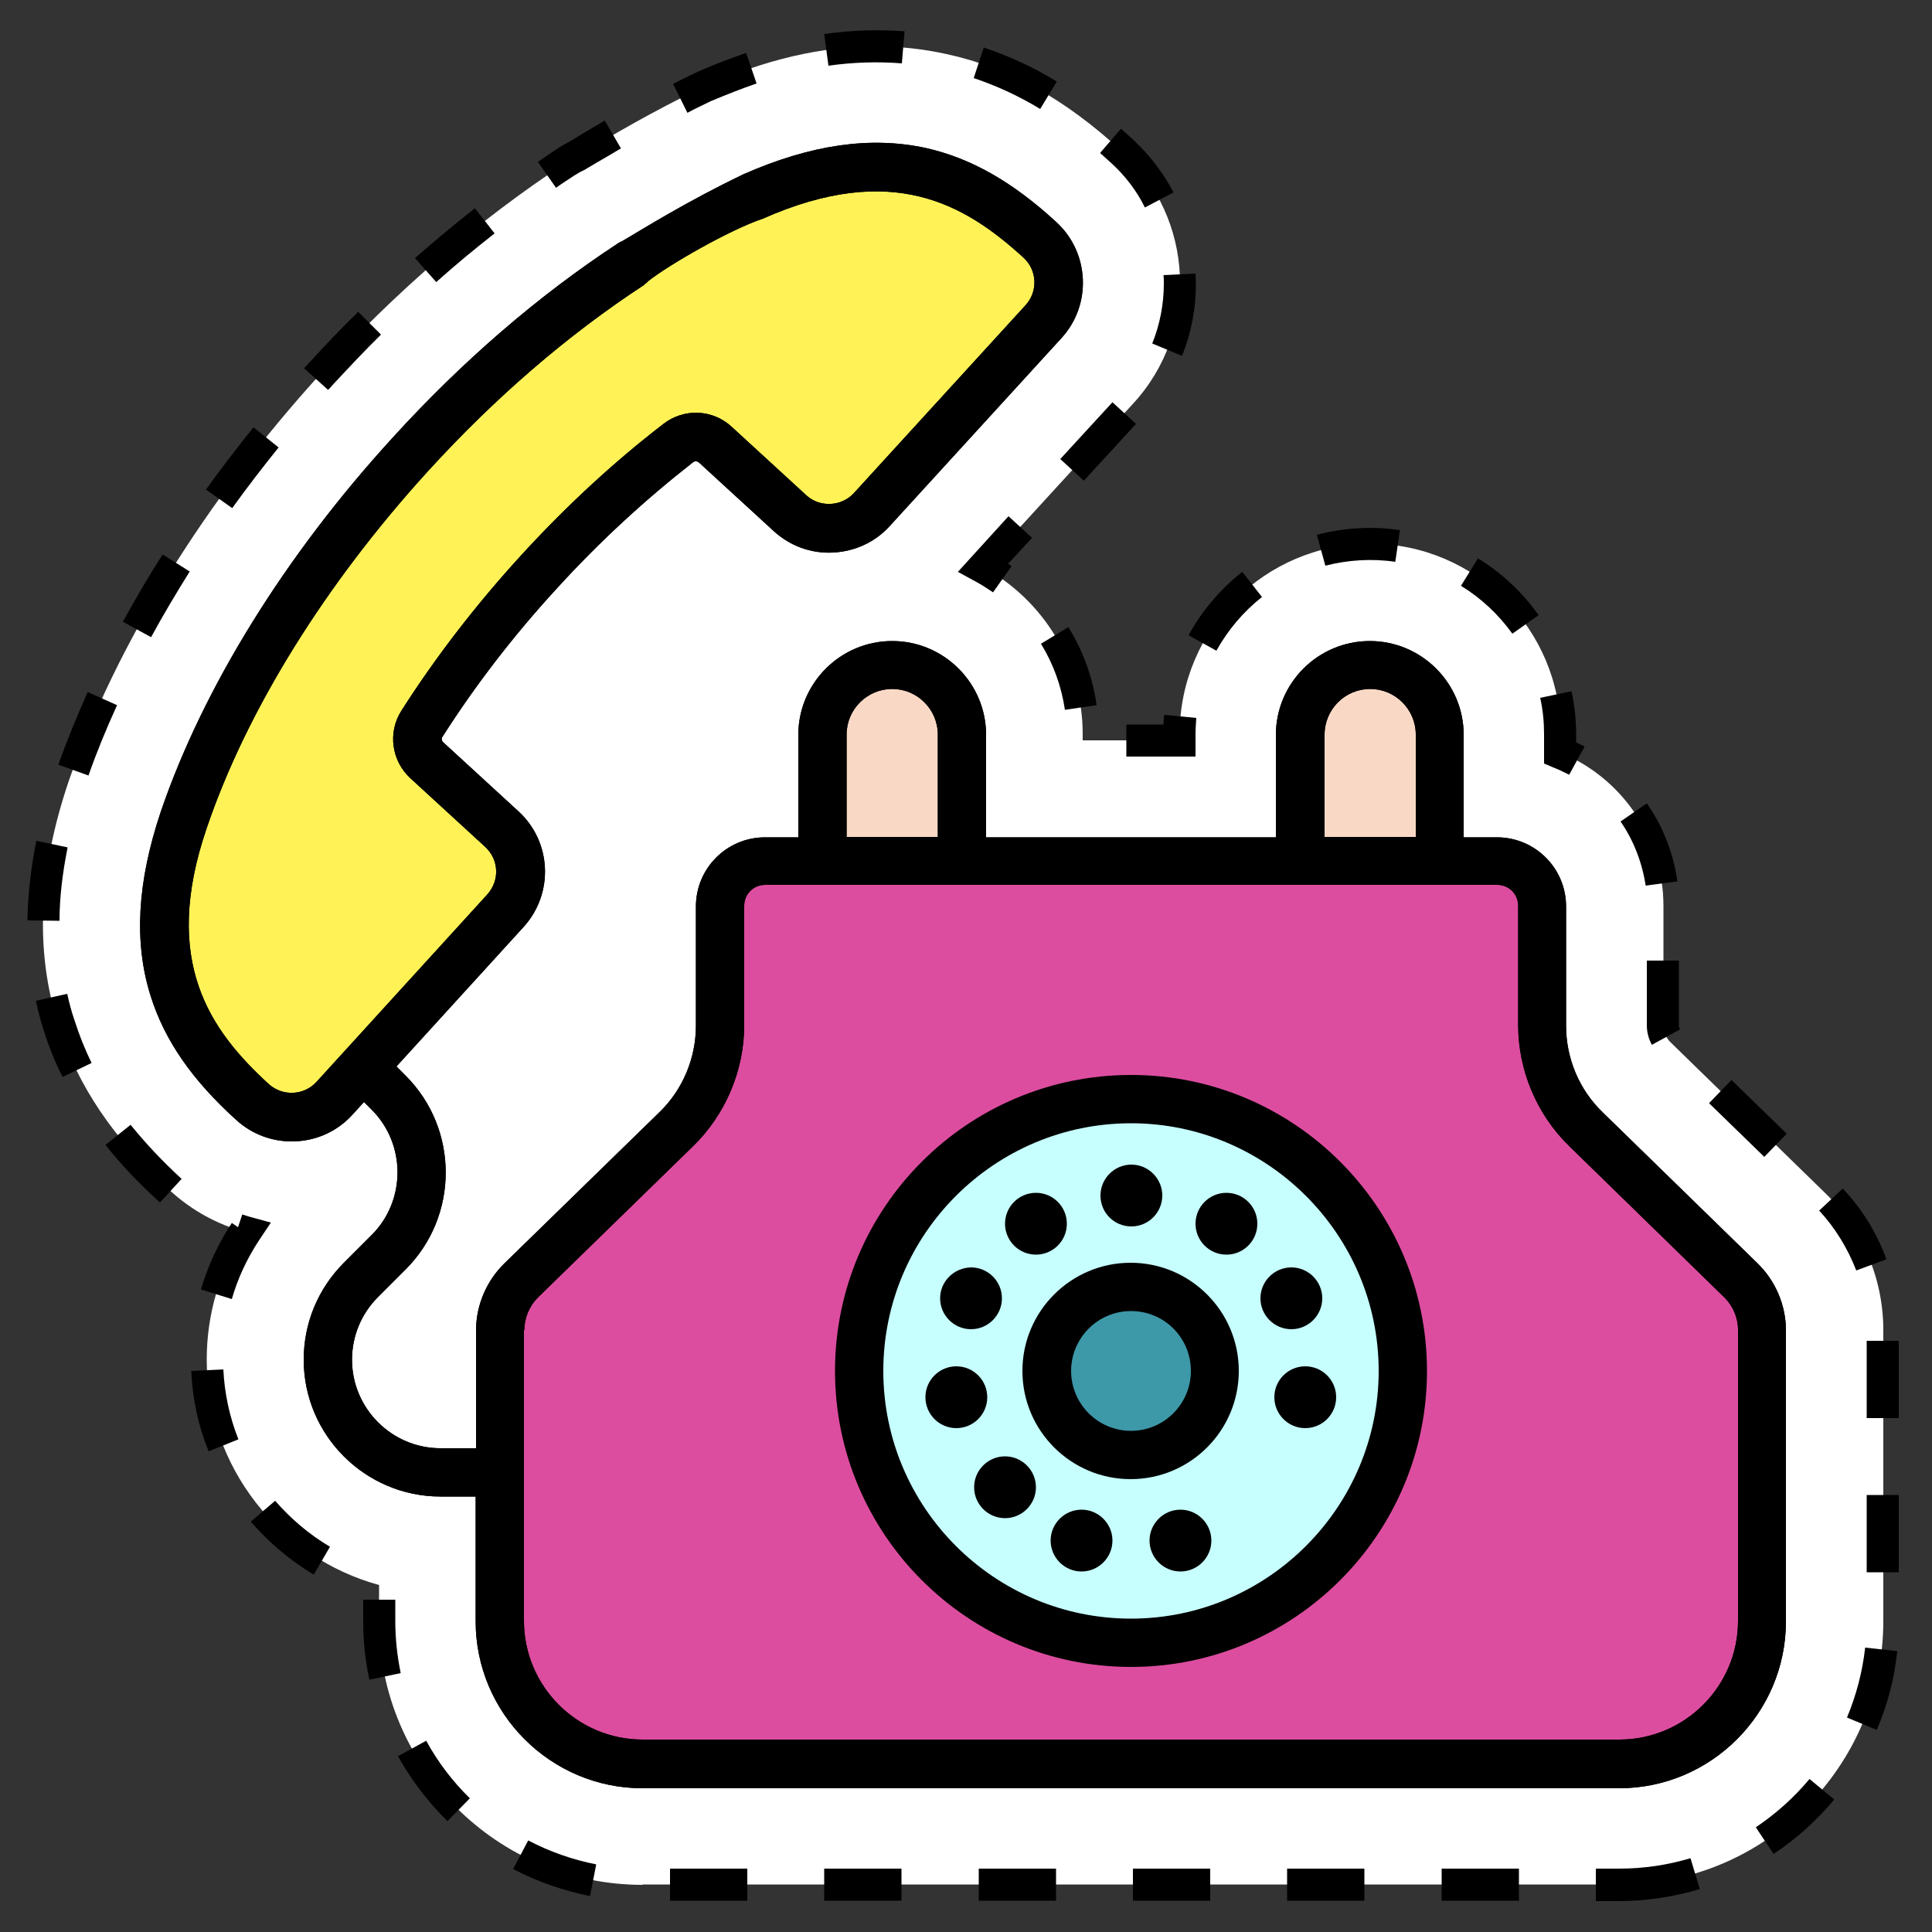 <?xml version="1.0" encoding="UTF-8"?> <svg xmlns="http://www.w3.org/2000/svg" xmlns:xlink="http://www.w3.org/1999/xlink" version="1.1" x="0px" y="0px" viewBox="0 0 500 500" style="enable-background:new 0 0 500 500;" xml:space="preserve"><rect x="0" y="0" width="500" height="500" fill="#333333" stroke="none"/> <style type="text/css"> .st0{fill:#FFFFFF;} .st1{clip-path:url(#SVGID_00000040536082546616702080000009246835666545571739_);} .st2{clip-path:url(#SVGID_00000160190808020352186660000010215513831215510430_);} .st3{clip-path:url(#SVGID_00000157281025047290175220000015381689679463273128_);} .st4{clip-path:url(#SVGID_00000151538732490199672830000008918862164821645980_);} .st5{clip-path:url(#SVGID_00000143615893958087815730000004139260449628141201_);} .st6{clip-path:url(#SVGID_00000072964436376166021450000003662036893700477839_);} .st7{clip-path:url(#SVGID_00000136407829971641831270000001148688986918254495_);} .st8{opacity:0.85;fill:url(#SVGID_00000099648692122633710820000000320356211142392198_);} .st9{fill:#7E55AF;} .st10{opacity:0.27;clip-path:url(#SVGID_00000063595104730840234780000005642796939099718285_);} .st11{fill:url(#SVGID_00000165915756853207357280000002903915042627364008_);} .st12{fill:url(#SVGID_00000120544685109633191510000007112551274471274631_);} .st13{fill:url(#SVGID_00000031187372953120353610000008091013665919958152_);} .st14{fill:url(#SVGID_00000080182355943464940420000014043526529989444030_);} .st15{fill:url(#SVGID_00000141430506388707670470000005806257310824728236_);} .st16{fill:url(#SVGID_00000034053140821287239920000005841180547808397201_);} .st17{fill:url(#SVGID_00000082367014868237014940000011748196735442891650_);} .st18{fill:url(#SVGID_00000069392899065222486070000009323425327478213818_);} .st19{fill:url(#SVGID_00000102513920639812432080000004549252107600977818_);} .st20{fill:url(#SVGID_00000109745119639898486130000017646667749326884780_);} .st21{fill:url(#SVGID_00000114782827231815550600000002490262371268258981_);} .st22{fill:url(#SVGID_00000040570522628015023170000005803309480827178383_);} .st23{fill:url(#SVGID_00000165943753239205551600000005452786850780996530_);} .st24{fill:url(#SVGID_00000140011809034035008260000001489515366327616161_);} .st25{fill:url(#SVGID_00000123400290529130663460000006357183035352194432_);} .st26{fill:url(#SVGID_00000023977022975421921200000014873313649332016514_);} .st27{fill:url(#SVGID_00000127734848104348011190000012437092156081159318_);} .st28{fill:url(#SVGID_00000104670764971205547530000008372966576869507470_);} .st29{fill:url(#SVGID_00000183247024274525860760000000573170630800117938_);} .st30{fill:url(#SVGID_00000114777012110627424470000017988912685708592308_);} .st31{fill:url(#SVGID_00000083778085188444657010000004018089035626188931_);} .st32{fill:url(#SVGID_00000079469318055387304360000010074451218535028882_);} .st33{fill:url(#SVGID_00000005230939691492667210000003241877462316041127_);} .st34{fill:url(#SVGID_00000081641154239567046910000005855460019407066527_);} .st35{fill:url(#SVGID_00000139274857689863647020000004054500509693078659_);} .st36{fill:url(#SVGID_00000078733788423533275120000009643271178795299215_);} .st37{fill:url(#SVGID_00000147940593780750888320000006910977563222820262_);} .st38{fill:url(#SVGID_00000062913923556091520250000004544457451735894178_);} .st39{fill:url(#SVGID_00000121990223592957215330000011119163881096672675_);} .st40{fill:url(#SVGID_00000071559263871486486110000002297258663522526336_);} .st41{opacity:0.1;} .st42{fill:#AEAEAE;} .st43{fill:#DC4D9F;} .st44{fill-rule:evenodd;clip-rule:evenodd;fill:#BFDFE3;} .st45{fill:#BFDFE3;} .st46{fill:#4B4B4C;} .st47{fill:#F9D9C6;} .st48{fill:none;stroke:#3D98A8;stroke-width:2;stroke-miterlimit:10;} .st49{fill:#FFF257;} .st50{fill:none;stroke:#4B4B4C;stroke-width:2;stroke-miterlimit:10;} .st51{fill:none;stroke:#FFFFFF;stroke-width:2;stroke-linecap:round;stroke-linejoin:round;stroke-miterlimit:10;} .st52{fill:#FFFFFF;stroke:#000000;stroke-width:2;stroke-miterlimit:10;stroke-dasharray:6;} .st53{stroke:#000000;stroke-miterlimit:10;} .st54{fill:#3D98A8;} .st55{fill:none;stroke:#4B4B4C;stroke-width:0.75;stroke-miterlimit:10;} .st56{fill-rule:evenodd;clip-rule:evenodd;fill:#3D98A8;} .st57{fill:#C7FFFF;} .st58{fill:#006376;} .st59{opacity:0.2;fill:#006376;} .st60{opacity:0.72;fill:url(#SVGID_00000130607064564342191640000005519445896257217977_);} .st61{opacity:0.47;fill:url(#SVGID_00000165934145991244973370000003971557388465398690_);} .st62{opacity:0.51;} .st63{fill:url(#SVGID_00000094594974002060297500000006037452702142213291_);} .st64{opacity:0.36;} .st65{opacity:0.15;clip-path:url(#SVGID_00000030471997397429654680000009858858987795828141_);} .st66{opacity:0.15;} .st67{fill:#403E3D;} .st68{fill:#575756;} .st69{fill:#878787;} .st70{fill:#EAE8D2;} .st71{clip-path:url(#SVGID_00000003827224289647073360000011863487975087857597_);} .st72{fill:#E2E1E1;} .st73{fill:#615B9E;} .st74{fill:#EE97A5;} .st75{fill:#F39DAA;} .st76{fill:#40362F;} .st77{fill:#DD4E2F;} .st78{fill:#F3922E;} .st79{fill:#1E1E1E;stroke:#000000;stroke-width:8.284;stroke-linecap:round;stroke-linejoin:round;stroke-miterlimit:10;} .st80{fill:none;stroke:#1D1D1B;stroke-width:7.18;stroke-linecap:round;stroke-linejoin:round;stroke-miterlimit:10;} .st81{fill:#EAE8D2;stroke:#1D1D1B;stroke-width:0.138;stroke-miterlimit:10;} .st82{clip-path:url(#SVGID_00000038383545621372405780000002306462766150979745_);} .st83{opacity:0.72;fill:url(#SVGID_00000149341944102172027840000004956838875500695972_);} .st84{opacity:0.47;fill:url(#SVGID_00000162320677970391977670000011211459604116987059_);} .st85{fill:url(#SVGID_00000027601095384793941680000012606231042008175507_);} .st86{opacity:0.27;clip-path:url(#SVGID_00000072258655955705921560000011283975352877620661_);} .st87{fill:url(#SVGID_00000174597394161910655480000000682782876266892958_);} .st88{fill:url(#SVGID_00000052080488072293024350000003960137736307293847_);} .st89{fill:url(#SVGID_00000013902011049466725170000017004477962419754640_);} .st90{fill:url(#SVGID_00000021807473518938994720000016798152250877630855_);} .st91{fill:url(#SVGID_00000005250185306749650570000003627272024696018062_);} .st92{fill:url(#SVGID_00000049912798845887240490000009460555280583302334_);} .st93{fill:url(#SVGID_00000179610262256339226430000012825909117918302643_);} .st94{fill:url(#SVGID_00000183944197069775784440000004549348344984637332_);} .st95{fill:url(#SVGID_00000054957226525904300140000007036744010898609585_);} .st96{fill:url(#SVGID_00000171704911654200055050000010062106202938453424_);} .st97{fill:url(#SVGID_00000026155900125497121100000017458895352807505837_);} .st98{fill:url(#SVGID_00000098189047217893323450000013325414854284944813_);} .st99{fill:url(#SVGID_00000124846125660637322210000012642666214007135887_);} .st100{fill:url(#SVGID_00000137117529463323994560000009308038031047491456_);} .st101{fill:url(#SVGID_00000042710120231936743570000005206996252444853153_);} .st102{fill:url(#SVGID_00000081650034135250279420000010166553911805299340_);} .st103{fill:url(#SVGID_00000135677911694271680850000005388243468913191860_);} .st104{fill:url(#SVGID_00000155118967801954033000000008907540981973741988_);} .st105{fill:url(#SVGID_00000001626331142317088750000017418143894436377277_);} .st106{fill:url(#SVGID_00000052072066756548167400000011019266217635996562_);} .st107{fill:url(#SVGID_00000173162190626313592090000002104580884901868177_);} .st108{fill:url(#SVGID_00000007397441634763327120000016347488145424724159_);} .st109{fill:url(#SVGID_00000173844991097167699780000011916618649152124826_);} .st110{fill:url(#SVGID_00000170981241181590039270000008067514824622108288_);} .st111{fill:url(#SVGID_00000157266570884788423870000000140477242322896557_);} .st112{fill:url(#SVGID_00000136405227744998950610000002382104453615751604_);} .st113{fill:url(#SVGID_00000043423207176054478870000016320334117936055427_);} .st114{fill:url(#SVGID_00000070116080424768146180000007378881561044569506_);} .st115{fill:url(#SVGID_00000115509442322512835620000015741531072610189201_);} .st116{fill:url(#SVGID_00000048472447015995258400000010100769625335917966_);} .st117{opacity:0.27;clip-path:url(#SVGID_00000062897818230194528380000015999080606857625278_);} .st118{fill:url(#SVGID_00000040551544672159189670000004971655489881655444_);} .st119{fill:url(#SVGID_00000170263739310740737880000015777788658486000799_);} .st120{fill:url(#SVGID_00000087376696040242932700000015972499982798606726_);} .st121{fill:url(#SVGID_00000038382526217527917940000013376385224931355264_);} .st122{fill:url(#SVGID_00000055694989639914758930000002029203780382990783_);} .st123{fill:url(#SVGID_00000124873911038485199710000014160990938815301538_);} .st124{fill:url(#SVGID_00000049913745988802577650000013912537975011719302_);} .st125{fill:url(#SVGID_00000119824475630034334540000007903902359167626141_);} .st126{fill:url(#SVGID_00000067935794789452053450000016876070921186379704_);} .st127{fill:url(#SVGID_00000023986981944012161970000015778464756576917134_);} .st128{fill:url(#SVGID_00000159438397862844857430000018295752617492147337_);} .st129{fill:url(#SVGID_00000087393905445096181600000011995498690607180466_);} .st130{fill:url(#SVGID_00000005980633937831864340000013934413117730437807_);} .st131{fill:url(#SVGID_00000013189800625995716840000005443397466012615045_);} .st132{fill:url(#SVGID_00000146468298472728737220000010132266704935860111_);} .st133{fill:url(#SVGID_00000041259567689610857060000003731461367067635846_);} .st134{fill:url(#SVGID_00000125593630261661643800000000389942630658610090_);} .st135{fill:url(#SVGID_00000074436079636738882150000008451511026183687086_);} .st136{fill:url(#SVGID_00000111893933129658895490000009761418084577476230_);} .st137{fill:url(#SVGID_00000160175036340941010930000013091277663982034837_);} .st138{fill:url(#SVGID_00000115513695699590637300000002347829948620390833_);} .st139{fill:url(#SVGID_00000093870232225903940130000009594134701338920342_);} .st140{fill:url(#SVGID_00000018929743014623534400000006993254994106376626_);} .st141{fill:url(#SVGID_00000106131576367456075430000008528202276642744506_);} .st142{fill:url(#SVGID_00000110433476410933529660000001609838351877954745_);} .st143{fill:url(#SVGID_00000158010025797494602120000011928685518410939573_);} .st144{fill:url(#SVGID_00000180355034857533767100000005729756768295649445_);} .st145{fill:url(#SVGID_00000028305928835157419480000006378233491244109757_);} .st146{fill:url(#SVGID_00000181779166877478471580000001523807916007046808_);} .st147{fill:url(#SVGID_00000025409954533876867680000016017790337415034541_);} .st148{opacity:0.27;clip-path:url(#SVGID_00000106856258347062704960000000172306161105748400_);} .st149{fill:url(#SVGID_00000129192010037841858240000002304590111275833269_);} .st150{fill:url(#SVGID_00000020372965867121119460000011206688432970462864_);} .st151{fill:url(#SVGID_00000158731386151444507160000012876587646359173565_);} .st152{fill:url(#SVGID_00000183224979530817969740000012951474076972174240_);} .st153{fill:url(#SVGID_00000102537819527227356100000002155309191751595448_);} .st154{fill:url(#SVGID_00000183966550087879990340000000438632326311207837_);} .st155{fill:url(#SVGID_00000005263725138028914460000015034719173496684453_);} .st156{fill:url(#SVGID_00000059269535967521420670000000401209232627026867_);} .st157{fill:url(#SVGID_00000137836700999281136450000016404680990337061781_);} .st158{fill:url(#SVGID_00000085213945178211183260000007511870199838017727_);} .st159{fill:url(#SVGID_00000007412004469089372440000006538239008998753465_);} .st160{fill:url(#SVGID_00000164477287947264174770000005023374018292210364_);} .st161{fill:url(#SVGID_00000107579317968596410630000000610111471655173019_);} .st162{fill:url(#SVGID_00000162330038202377404850000001309981492614545806_);} .st163{fill:url(#SVGID_00000165228460001797023040000015762112432158738817_);} .st164{fill:url(#SVGID_00000039124457778597381390000013204999011198414268_);} .st165{fill:url(#SVGID_00000030450217307396998320000007489874578832537773_);} .st166{fill:url(#SVGID_00000080187758579710509760000003545742230827261867_);} .st167{fill:url(#SVGID_00000139282700247554326810000013511839388762711471_);} .st168{fill:url(#SVGID_00000047738761408463799230000010147359588296765112_);} .st169{fill:url(#SVGID_00000170999881472458038500000004717472445658018699_);} .st170{fill:url(#SVGID_00000142867783604829130430000017037869298800321201_);} .st171{fill:url(#SVGID_00000175316550950620645840000003214044065969356163_);} .st172{fill:url(#SVGID_00000146495880803166069450000004436149374713067957_);} .st173{fill:url(#SVGID_00000084513952448783605320000004714071982668987524_);} .st174{fill:url(#SVGID_00000118357865469641050610000006733771417357195140_);} .st175{fill:url(#SVGID_00000073717807587989918220000004513838294746866825_);} .st176{fill:url(#SVGID_00000013908292032706827830000000260867130596121266_);} .st177{fill:url(#SVGID_00000173870082123964319600000006070477848798876298_);} .st178{fill:url(#SVGID_00000119098799817185452260000014544652506244262543_);} .st179{opacity:0.85;fill:url(#SVGID_00000104682519132241422070000000683167886116697247_);} .st180{fill-rule:evenodd;clip-rule:evenodd;fill:#F9D9C6;} .st181{fill-rule:evenodd;clip-rule:evenodd;fill:#DC4D9F;} .st182{fill-rule:evenodd;clip-rule:evenodd;fill:#FFF257;} .st183{fill:#1D1D1B;} .st184{fill:#27A3BB;} .st185{fill:#6D6D6E;} .st186{fill:#FF67BB;} .st187{fill:#B3DAFE;} .st188{fill:#FFCEBC;} .st189{fill:#FFDDCD;} .st190{fill:#7D7D7F;} .st191{clip-path:url(#SVGID_00000158741715942194195270000018231730318355400104_);} .st192{clip-path:url(#SVGID_00000034788399258541019920000003256478663009840040_);} .st193{fill:#D7D7D7;} .st194{fill:#C3C3C3;} .st195{fill:#E0E0E0;} .st196{fill:#D7EBDC;} .st197{fill:#FBECBF;} .st198{fill:#212225;} .st199{fill:#FBE9B9;} .st200{fill:#D4EADB;} .st201{fill:#A4D7B0;} .st202{fill:#FBE8B6;} .st203{fill:#E4E7E9;} .st204{fill:#E7BE47;} .st205{fill:#DAEDDF;} .st206{fill:#208240;} .st207{fill:#DCEDE1;} .st208{fill:#F6AE10;} .st209{fill:#EFB428;} .st210{fill:#1B803A;} .st211{fill:#B6DEC2;} .st212{fill:#EFF0F1;} .st213{fill:#E8F0EC;} .st214{fill:#FAE09F;} .st215{fill:#9BD1A4;} .st216{fill:#E4BC43;} .st217{fill:#B5DDBF;} .st218{fill:#248442;} .st219{fill:#F0AF18;} .st220{fill:#EFC049;} .st221{fill:#EFAE16;} .st222{fill:#C7E5D0;} .st223{fill:#AACA88;} .st224{fill:#DBEEE1;} .st225{fill:#C8E5D0;} .st226{fill:#F1AE13;} .st227{fill:#FBECC0;} .st228{fill:#F4B01A;} .st229{fill:#F7B320;} .st230{fill:#B9DFC4;} .st231{fill:#C8BD54;} .st232{fill:#69AC7F;} .st233{fill:#8FC1D0;} .st234{fill:#EEAF18;} .st235{fill:#B7C472;} .st236{fill:#9AD0A2;} .st237{fill:#A5CC90;} .st238{fill:#F2C350;} .st239{fill:#F2B11E;} .st240{fill:#FAD680;} .st241{fill:#C0BD59;} .st242{fill:#F6A800;} .st243{fill:#ECB631;} .st244{fill:#C6BD57;} .st245{fill:#E8B732;} .st246{fill:#C9D08E;} .st247{fill:#F9D47F;} .st248{fill:#DBC056;} .st249{fill:#F9D37B;} .st250{fill:#BFD1C7;} .st251{fill:#91CFA2;} .st252{fill:#87B2F3;} .st253{fill:#88B2F1;} .st254{fill:#88B3F0;} .st255{fill:#A4D7B1;} .st256{fill:#8CBBDD;} .st257{fill:#F0B11E;} .st258{fill:#A2D6B0;} .st259{fill:#8FC2C4;} .st260{fill:#8BBBDD;} .st261{fill:#8AB8E5;} .st262{fill:#88B4ED;} .st263{fill:#95CBB8;} .st264{fill:#88B2F0;} .st265{fill:#90C3CB;} .st266{fill:#8FC1CF;} .st267{fill:#93C9BD;} .st268{fill:#89B7E5;} .st269{fill:#8CBCDC;} .st270{fill:#8AB9E1;} .st271{fill:#8FBFD2;} .st272{fill:#89B7E6;} .st273{fill:#A6CB8D;} .st274{fill:#8FC0D0;} .st275{fill:#8DBCDA;} .st276{fill:#88B4EE;} .st277{fill:#8CBFD5;} .st278{fill:#88B3EE;} .st279{fill:#8DBCDB;} .st280{fill:#91C3C8;} .st281{fill:#8CBBDE;} .st282{fill:#91C5C6;} .st283{fill:#8EBFD5;} .st284{fill:#F0AF17;} .st285{fill:#EEAE18;} .st286{fill:#89B6E9;} .st287{fill:#94CCB7;} .st288{fill:#8BB9E1;} .st289{fill:#8AB7E6;} .st290{fill:#F1AF17;} .st291{fill:#93C8BF;} .st292{fill:#8AB9E4;} .st293{fill:#89B5EA;} .st294{fill:#89B6E8;} .st295{fill:#92C6C3;} .st296{fill:#F2AF18;} .st297{fill:#8AB7E5;} .st298{fill:#91C5C5;} .st299{fill:#91C4C7;} .st300{fill:#89B6EA;} .st301{fill:#8AB8E4;} .st302{fill:#8BB9E0;} .st303{fill:#8BB9E4;} .st304{fill:#8AB6E8;} .st305{fill:#ABDAB8;} .st306{fill:#8EBED6;} .st307{fill:#8FC0D2;} .st308{fill:#91C3C9;} .st309{fill:#8BBCDB;} .st310{fill:#93CABB;} .st311{fill:#EEB01B;} .st312{fill:#8CBED6;} .st313{fill:#8BBADF;} .st314{fill:#91C5C4;} .st315{fill:#94CAB9;} .st316{fill:#92C5C4;} .st317{fill:#90C2CC;} .st318{fill:#94CBBA;} .st319{fill:#8CBDD8;} .st320{fill:#8EBFD3;} .st321{fill:#8AB7E8;} .st322{fill:#D1E2D9;} .st323{fill:#88B5EB;} .st324{fill:#8FC2CC;} .st325{fill:#8CBBDC;} .st326{fill:#A7D8B5;} .st327{fill:#92C7C0;} .st328{fill:#B5DEC0;} .st329{fill:#F4AC0E;} .st330{fill:#F2B62B;} .st331{fill:#EFB01A;} .st332{fill:#F2B11C;} .st333{fill:#8DBCDC;} .st334{fill:#F0B01A;} .st335{fill:#89B8E5;} .st336{fill:#95CCB7;} .st337{fill:#8EC1CF;} .st338{fill:#EDB937;} .st339{fill:#D7E3DD;} .st340{fill:#E5B736;} .st341{opacity:0.4;fill:#FFFFFF;} .st342{fill:#8BB9E2;} .st343{fill:#CFB947;} .st344{fill:#A7CB8C;} .st345{fill:#CDE1D5;} .st346{fill:#CEE1D7;} .st347{fill:#E8AE1A;} .st348{fill:#F6AA06;} .st349{fill:#A5D7B0;} .st350{fill:#D7ECDC;} .st351{fill:#8DCA9D;} .st352{fill:#86C096;} .st353{fill:#1E813D;} .st354{fill:#8ECA9D;} .st355{fill:#D7ECDD;} .st356{fill:#D9EDDF;} .st357{fill:#CDE7D4;} .st358{fill:#CBE6D3;} .st359{fill:#DAEDE0;} .st360{fill:#D7EBDD;} .st361{fill:#C2E2CB;} .st362{fill:#D4EADA;} .st363{fill:#DCEEE1;} .st364{fill:#CFE8D6;} .st365{fill:#C8E5D1;} .st366{fill:#DBEDE0;} .st367{fill:#CEE7D5;} .st368{fill:#D8ECDE;} .st369{fill:#B8DCC2;} .st370{fill:#C9E4D0;} .st371{fill:#CCE6D3;} .st372{fill:#C4E3CD;} .st373{fill:#D1E9D7;} .st374{fill:#BBE0C5;} .st375{fill:#C6E4CE;} .st376{fill:#9AD3AA;} .st377{fill:#C4E2CD;} .st378{fill:#BBDFC5;} .st379{fill:#8CC0CB;} .st380{fill:#C1E0CA;} .st381{fill:#C5E3CE;} .st382{fill:#BADFC4;} .st383{fill:#C1E0C9;} .st384{fill:#ADDAB9;} .st385{fill:#D9ECDE;} .st386{fill:#C9E6D1;} .st387{fill:#8FC6BA;} .st388{fill:#C0E0CA;} .st389{fill:#A9D9B6;} .st390{fill:#DBEEE0;} .st391{fill:#8FC8B5;} .st392{fill:#B2DDBE;} .st393{fill:#B5DDC1;} .st394{fill:#B2DDBF;} .st395{fill:#E4BB40;} .st396{fill:#A4D7B2;} .st397{fill:#B0DCBC;} .st398{fill:#9DD4AC;} .st399{fill:#E5BB41;} .st400{fill:#87C197;} .st401{fill:#C3E3CB;} .st402{fill:#BEE2C9;} .st403{fill:#BCDDC5;} .st404{fill:#B4DDBF;} .st405{fill:#B7DDC2;} .st406{fill:#A0D5AE;} .st407{fill:#BCDEC5;} .st408{fill:#A4D6AF;} .st409{fill:#8ABADC;} .st410{fill:#9FD5AD;} .st411{fill:#ADDBBA;} .st412{fill:#91CEA1;} .st413{fill:#B2DCBE;} .st414{fill:#A8D8B6;} .st415{fill:#B8DEC3;} .st416{fill:#AEDBBB;} .st417{fill:#BBDFC4;} .st418{fill:#C3E3CC;} .st419{fill:#8EC2C2;} .st420{fill:#8ABBD9;} .st421{fill:#F2B11D;} .st422{fill:#A9D8B6;} .st423{fill:#D9E4E0;} .st424{fill:#A8D6B5;} .st425{fill:#B5DEC1;} .st426{fill:#ACDAB8;} .st427{fill:#E2BC45;} .st428{fill:#FAE2A2;} .st429{fill:#E4B93A;} .st430{fill:#D6E4DD;} .st431{fill:#97D2A9;} .st432{fill:#B6DEC1;} .st433{fill:#FBE3A6;} .st434{fill:#98D2AA;} .st435{fill:#9FD4B0;} .st436{fill:#E5BA47;} .st437{fill:#8DBDD9;} .st438{fill:#FADC94;} .st439{fill:#E7AB24;} .st440{fill:#EBBA4E;} .st441{fill:#DEBB4B;} .st442{fill:#99CDB0;} .st443{fill:#F3AF1B;} .st444{fill:#A6D2C9;} .st445{fill:#F9D279;} .st446{fill:#FAD783;} .st447{fill:#B5AE8E;} .st448{fill:#9EAFC2;} .st449{fill:#EFB019;} .st450{fill:#F0AF19;} .st451{fill:#F1B01A;} .st452{fill:#EFB62D;} .st453{fill:#E0B93D;} .st454{fill:#EFB222;} .st455{fill:#F5B21F;} .st456{fill:#F1B01B;} .st457{fill:#EFAF1A;} .st458{fill:#EFAF19;} .st459{fill:#F2B01A;} .st460{fill:#F1B019;} .st461{fill:#F4AF17;} .st462{fill:#B6DDBD;} .st463{fill:#BADEC5;} .st464{fill:#ADD7BA;} .st465{fill:#ACD6B8;} .st466{fill:#EDB938;} .st467{fill:#E9BC41;} .st468{fill:#ECBF48;} .st469{fill:#F5A905;} .st470{fill:#F2AF17;} .st471{fill:#F0AF16;} .st472{fill:#A8CA8A;} .st473{fill:#97D2A7;} .st474{fill:#E6BC41;} .st475{fill:#F7B830;} .st476{fill:#C8BC53;} .st477{fill:#F8CD6A;} .st478{fill:#F8C758;} .st479{fill:#EAB327;} .st480{fill:#EDB428;} .st481{fill:#FADF9A;} .st482{fill:#F9D277;} .st483{fill:#F9D680;} .st484{fill:#ECBF49;} .st485{fill:#B7DFC2;} .st486{fill:#99D2A6;} .st487{fill:#F6AA05;} .st488{fill:#F1B11F;} .st489{fill:#F0B01B;} .st490{fill:#F3B11C;} .st491{fill:#B1D7AD;} .st492{fill:#F6AE12;} .st493{fill:#F5AE13;} .st494{fill:#E3C051;} .st495{fill:#F4AE14;} .st496{fill:#F8C046;} .st497{fill:#F5AD0F;} .st498{fill:#F2B11B;} .st499{fill:#F2BA39;} .st500{fill:#F8CA63;} .st501{fill:#F3B42A;} .st502{fill:#FADF9C;} .st503{fill:#FADB8F;} .st504{fill:#F8CA62;} .st505{fill:#F3AE14;} .st506{fill:#EDB832;} .st507{fill:#CAC56F;} .st508{fill:#FBEBBC;} .st509{fill:#A8D8B5;} .st510{fill:#278645;} .st511{fill:#1B803B;} .st512{fill:#298747;} .st513{fill:#CBE4D2;} .st514{fill:#2D894B;} .st515{fill:#188038;} .st516{fill:#228340;} .st517{fill:#42965D;} .st518{fill:#AAD2B6;} .st519{fill:#20823F;} .st520{fill:#399054;} .st521{fill:#248443;} .st522{fill:#358E52;} .st523{fill:#B9DBC3;} .st524{fill:#2B8849;} .st525{fill:#79B588;} .st526{fill:#79B487;} .st527{fill:#ADD3B8;} .st528{fill:#A0CCAD;} .st529{fill:#5DA473;} .st530{fill:#5AA372;} .st531{fill:#9AC9A8;} .st532{fill:#A0CCAE;} .st533{fill:#98D1AB;} .st534{fill:#E3BB43;} .st535{fill:#F8C75A;} .st536{fill:#EFB11D;} .st537{fill:#8AB4EF;} .st538{fill:#F9DA8B;} .st539{fill:#F9D886;} .st540{fill:#F9CF70;} .st541{fill:#F9D988;} .st542{fill:#F9D072;} .st543{fill:#E2BC46;} .st544{fill:#C4CAC7;} .st545{fill:#198038;} .st546{fill:#6CAD80;} .st547{fill:#4A9A63;} .st548{fill:#499962;} .st549{fill:#A8D1B4;} .st550{fill:#318C4E;} .st551{fill:#ADD4B8;} .st552{fill:#FBEBBE;} .st553{fill:#88BF99;} .st554{fill:#6EAF80;} .st555{fill:#8CBDD5;} .st556{fill:#95CDB2;} .st557{fill:#8FC9B4;} .st558{fill:#8EC2C6;} .st559{fill:#8EC2C3;} .st560{fill:#8EC5BD;} .st561{fill:#89B8E1;} .st562{fill:#8AB8E0;} .st563{fill:#8FC8B6;} .st564{fill:#88B5EA;} .st565{fill:#ABD6B8;} .st566{fill:#69716E;} .st567{fill:#1A803A;} .st568{fill:#288646;} .st569{fill:#198039;} .st570{fill:#85BD96;} .st571{fill:#87BE98;} .st572{fill:#A0CBAD;} .st573{fill:#348D50;} .st574{fill:#C8E4D0;} .st575{fill:#D2E9D8;} .st576{fill:#99C8A6;} .st577{fill:#7BB58A;} .st578{fill:#539F6B;} .st579{fill:#C5E2CD;} .st580{fill:#71AF81;} .st581{fill:#B2D6BC;} .st582{fill:#42955D;} .st583{fill:#B7DAC2;} .st584{fill:#6CAE80;} .st585{fill:#70B082;} .st586{fill:#348E51;} .st587{fill:#BCDCC5;} .st588{fill:#B9DBC2;} .st589{fill:#59A270;} .st590{fill:#B4D8BE;} .st591{fill:#99C9A7;} .st592{fill:#178038;} .st593{fill:#81BB92;} .st594{fill:#B0D6BC;} .st595{fill:#A0CCAC;} .st596{fill:#2F8B4D;} .st597{fill:#7DB68B;} .st598{fill:#5FA676;} .st599{fill:#1D803C;} .st600{fill:#97C7A6;} .st601{fill:#178037;} .st602{fill:#8CC09B;} .st603{fill:#8EC29E;} .st604{fill:#98C8A6;} .st605{fill:#63A879;} .st606{fill:#258544;} .st607{fill:#8DC29D;} .st608{fill:#B4D7BE;} .st609{fill:#A2CDAF;} .st610{fill:#A2CCAF;} .st611{fill:#C8E3D0;} .st612{fill:#ACD4B9;} .st613{fill:#499963;} .st614{fill:#7FB78E;} .st615{fill:#358E51;} .st616{fill:#98C7A6;} .st617{fill:#A1CCAE;} .st618{fill:#41935A;} .st619{fill:#2E894B;} .st620{fill:#9ECCAC;} .st621{fill:#E2B93E;} .st622{fill:#CFB64C;} .st623{fill:#FAE1A2;} .st624{fill:#EDC351;} .st625{fill:#B7DEC1;} .st626{fill:#A7D7B0;} .st627{fill:#F9D47E;} .st628{fill:#D7B639;} .st629{fill:#CDCC81;} .st630{fill:#F7B21D;} .st631{fill:#F0C04D;} .st632{fill:#C1D7A5;} .st633{fill:#E6BD47;} .st634{fill:#AED8B1;} .st635{fill:#F1B323;} .st636{fill:#F6C149;} .st637{fill:#C4D49A;} .st638{fill:#D4C66B;} .st639{fill:#B9DDBB;} .st640{fill:#D7C362;} .st641{fill:#C3D5A0;} .st642{fill:#CBC875;} .st643{fill:#B3D5A5;} .st644{fill:#EFCB69;} .st645{fill:#F1BD41;} .st646{fill:#DAC460;} .st647{fill:#B6D29C;} .st648{fill:#B2D6AA;} .st649{fill:#D4BF57;} .st650{fill:#E2C560;} .st651{fill:#EEB324;} .st652{fill:#D6EBDB;} .st653{fill:#7AB589;} .st654{fill:#76B387;} .st655{fill:#BCC269;} .st656{fill:#D6EBDC;} .st657{fill:#54A06C;} .st658{fill:#D5EADB;} .st659{fill:#79B489;} .st660{fill:#C4E1CC;} .st661{fill:#FFFFFF;stroke:#FFFFFF;stroke-width:6.031;stroke-miterlimit:10;} .st662{fill:none;stroke:#4B4B4C;stroke-width:1.5;stroke-miterlimit:10;} .st663{fill:none;stroke:#000000;stroke-width:2;stroke-miterlimit:10;} .st664{fill:none;stroke:#000000;stroke-width:2;stroke-miterlimit:10;stroke-dasharray:6.46,6.46;} .st665{fill:none;stroke:#000000;stroke-width:2;stroke-miterlimit:10;stroke-dasharray:6.776,6.776;} .st666{fill:none;stroke:#000000;stroke-width:2;stroke-miterlimit:10;stroke-dasharray:5.208,5.208;} .st667{fill:none;stroke:#000000;stroke-width:2;stroke-miterlimit:10;stroke-dasharray:6.134,6.134;} .st668{fill:none;stroke:#000000;stroke-width:2;stroke-miterlimit:10;stroke-dasharray:6.835,6.835;} .st669{fill:none;stroke:#000000;stroke-width:2;stroke-miterlimit:10;stroke-dasharray:6.079,6.079;} .st670{fill:none;stroke:#000000;stroke-width:2;stroke-miterlimit:10;stroke-dasharray:5.353,5.353;} .st671{fill:none;stroke:#000000;stroke-width:2;stroke-miterlimit:10;stroke-dasharray:4.37,4.37;} .st672{fill:none;stroke:#000000;stroke-width:2;stroke-miterlimit:10;stroke-dasharray:5.408,5.408;} .st673{fill:none;stroke:#000000;stroke-width:2;stroke-miterlimit:10;stroke-dasharray:5.738,5.738;} .st674{fill:#FFFFFF;stroke:#000000;stroke-width:1.165;stroke-miterlimit:10;stroke-dasharray:3.496;} .st675{opacity:0.72;fill:url(#SVGID_00000139281381980818635210000004011746121821569668_);} .st676{opacity:0.47;fill:url(#SVGID_00000122691933912545752140000007869846306757724568_);} .st677{fill:url(#SVGID_00000108992239198700805960000005476011577400305792_);} .st678{opacity:0.72;fill:url(#SVGID_00000137089572665869733500000002362672965480046514_);} .st679{opacity:0.47;fill:url(#SVGID_00000054268084752145839800000000750640378578982556_);} .st680{fill:url(#SVGID_00000161614738018481400870000001776000546979468420_);} .st681{opacity:0.72;fill:url(#SVGID_00000084490852929954421610000011136407258578650518_);} .st682{opacity:0.47;fill:url(#SVGID_00000041262589523855584280000008543426492078744248_);} .st683{fill:url(#SVGID_00000089575178807133153820000005201581871447588263_);} .st684{opacity:0.72;fill:url(#SVGID_00000059278778689013367950000014275931291522014866_);} .st685{opacity:0.47;fill:url(#SVGID_00000149350066131928409690000011451490974598616506_);} .st686{fill:url(#SVGID_00000098925783222697987080000015033480740594876065_);} .st687{opacity:0.72;fill:url(#SVGID_00000049904582277552548800000004188859193474635392_);} .st688{opacity:0.47;fill:url(#SVGID_00000042696549226685899520000010715758172228285864_);} .st689{fill:url(#SVGID_00000093159389764454609830000001688736348802124181_);} .st690{clip-path:url(#SVGID_00000016768009285779806370000015733638119419798714_);} .st691{opacity:0.72;fill:url(#SVGID_00000083789269311356366360000016743800418997803930_);} .st692{opacity:0.47;fill:url(#SVGID_00000128487683861266733040000016770896644867987865_);} .st693{fill:url(#SVGID_00000116936614676490996790000017937082170803986853_);} .st694{clip-path:url(#SVGID_00000181778346226201315970000005738201461172611463_);} .st695{opacity:0.72;fill:url(#SVGID_00000130627266298918031110000011933246823835061647_);} .st696{opacity:0.47;fill:url(#SVGID_00000023988340811029595890000012126444022302690435_);} .st697{fill:url(#SVGID_00000021815424287434445240000003270123345662624396_);} .st698{fill:#8260AF;} .st699{fill:#333333;} .st700{clip-path:url(#SVGID_00000111179365244431169670000001938206466865282445_);} .st701{clip-path:url(#SVGID_00000179634577365770684090000008393393278998317963_);} .st702{display:none;} .st703{display:inline;} .st704{fill:none;stroke:#4B4B4C;stroke-miterlimit:10;} .st705{fill:#060606;} .st706{fill:#606060;} .st707{fill:#FFFFFF;stroke:#000000;stroke-width:8;stroke-miterlimit:10;stroke-dasharray:20,20;} .st708{fill:none;} .st709{fill:#626163;} .st710{fill:#EFEDEF;} </style> <g id="Fond_x5F_noir"> </g> <g id="Calque_4"> <g> </g> <g> </g> </g> <g id="Calque_8"> </g> <g id="Calque_7"> </g> <g id="Calque_5"> <g> <g> <path class="st0" d="M166.3,487.8c-37.6,0-68.2-30.6-68.2-68.2v-9.4c-25.6-7-44.6-30.5-44.6-58.3c0-11.9,3.4-23.3,9.8-33.1 c-7-1.9-13.6-5.5-19.1-10.5c-14.9-13.6-24.1-27.3-29.1-43c-6.1-19.2-5.2-39.9,2.7-63.2C30,166.9,53.1,129.5,83,96.7 c19.6-21.4,40.8-39.7,63.2-54.4c0.9-0.6,1.9-1.2,2.9-1.7c0.9-0.5,1.9-1.1,3-1.8c6.2-3.7,16.5-9.8,29.5-16.1 c0.2-0.1,0.5-0.2,0.7-0.3c15.7-7,30.3-10.4,44.5-10.4c6.1,0,12.3,0.7,18.2,2c16.1,3.5,30.5,11.5,45.4,25.2 c18.8,17.2,20.1,46.5,2.9,65.2l-38.8,42.4c15.3,8.4,25.7,24.6,25.7,43.2v1.6h25.1v-1.6c0-27.2,22.1-49.3,49.3-49.3 s49.3,22.1,49.3,49.3v4.8c15.6,6.4,26.6,21.8,26.6,39.7v30.9c0,1.6,0.7,3.3,1.9,4.4l40.2,39.2c9.4,9.2,14.8,22,14.8,35.2v75.3 c0,37.6-30.6,68.2-68.2,68.2H166.3z"></path> <path d="M173.4,483.6h20v8.3h-20V483.6z M213.3,483.6h20v8.3h-20V483.6z M253.3,483.6h20v8.3h-20V483.6z M293.2,483.6h20v8.3h-20 V483.6z M333.1,483.6h20v8.3h-20V483.6z M373.1,483.6h20v8.3h-20V483.6z M413,483.6h6c6.3,0,12.5-0.9,18.5-2.7l2.4,8 c-6.8,2-13.8,3.1-20.9,3.1h-6V483.6z M132.8,483.7l3.9-7.4c5.5,2.9,11.5,5,17.6,6.2l-1.6,8.2C145.8,489.3,139.1,487,132.8,483.7z M454.4,472.9c5.2-3.5,9.9-7.7,13.9-12.5l6.4,5.3c-4.5,5.4-9.8,10.2-15.7,14.1L454.4,472.9z M103,454.5l7.3-4 c3,5.5,6.8,10.5,11.3,14.9l-5.8,5.9C110.7,466.3,106.4,460.6,103,454.5z M478,444.5c2.4-5.8,4-11.8,4.7-18.1l8.3,0.9 c-0.7,7-2.5,13.9-5.3,20.4L478,444.5z M94,419.6v-5.6h8.3v5.6c0,4.5,0.5,9,1.4,13.4l-8.1,1.7C94.5,429.7,94,424.7,94,419.6z M64.9,393.8l6.3-5.4c4.1,4.7,8.8,8.7,14.2,11.9l-4.2,7.2C75,403.8,69.6,399.2,64.9,393.8z M483.1,386.9h8.3v20h-8.3V386.9z M49.5,354.8l8.3-0.4c0.3,6.2,1.6,12.3,3.9,18.1l-7.7,3.1C51.3,369,49.8,362,49.5,354.8z M483.1,347h8.3v20h-8.3V347z M52,333.7 c1.8-6.1,4.5-11.9,8-17.2l1.6,1.1l1.1-3.3c0.6,0.2,1.2,0.4,1.9,0.6l5.5,1.5l-3.2,4.8c-3,4.6-5.4,9.7-6.9,15L52,333.7z M470.8,313.3l6.1-5.7c5,5.3,8.8,11.4,11.3,18.3l-7.8,2.9C478.2,323.1,474.9,317.7,470.8,313.3z M27.3,296.3l6.5-5.2 c3.8,4.7,8.1,9.3,13.2,14l-5.6,6.1C36,306.3,31.3,301.4,27.3,296.3z M442.3,285.5l5.8-6l14.3,13.9l-5.8,6L442.3,285.5z M11.3,266.6c-0.8-2.5-1.5-5.1-2-7.6l8.1-1.8c0.5,2.3,1.1,4.6,1.9,6.9c1.2,3.8,2.7,7.5,4.4,11l-7.5,3.6 C14.2,274.8,12.6,270.8,11.3,266.6z M426.2,265.4v-16.8h8.3v16.8c0,0.3,0.1,0.7,0.3,1l-7.3,4 C426.7,268.9,426.2,267.2,426.2,265.4z M7.1,238.2c0.1-6.6,0.9-13.6,2.3-20.6l8.1,1.7c-1.3,6.5-2.1,12.9-2.1,19L7.1,238.2z M419.4,212.6l6.8-4.7c4.2,6,6.9,13,7.9,20.2l-8.2,1.1C425,223.3,422.8,217.5,419.4,212.6z M15.1,197.9 c2.2-6.2,4.8-12.5,7.6-18.8l7.6,3.4c-2.8,6.1-5.3,12.2-7.4,18.2L15.1,197.9z M402.2,198.7l-2.6-1.1v-7.6c0-3.2-0.3-6.3-1-9.4 l8.1-1.7c0.8,3.6,1.2,7.4,1.2,11.1v2.1c0.7,0.4,1.5,0.7,2.2,1.1l-4,7.3C404.9,199.9,403.5,199.2,402.2,198.7z M291.5,187.5h9.6 c0-0.8,0.1-1.7,0.2-2.5l8.3,0.8c-0.1,1.4-0.2,2.9-0.2,4.3v5.7h-17.9V187.5z M269.4,166.6l7.1-4.3c3.8,6.2,6.3,13,7.3,20.2 l-8.2,1.2C274.7,177.6,272.6,171.8,269.4,166.6z M307.6,164.4c3.5-6.4,8.2-11.9,13.9-16.4l5.1,6.5c-4.8,3.8-8.8,8.5-11.8,13.9 L307.6,164.4z M31.8,160.9c3.2-5.8,6.6-11.7,10.3-17.4l7,4.4c-3.5,5.6-6.9,11.3-10,17L31.8,160.9z M378.1,151.6l4.4-7.1 c6.2,3.8,11.5,8.8,15.7,14.7l-6.8,4.8C387.8,159,383.3,154.8,378.1,151.6z M252.5,150.5l-4.6-2.5l13.1-14.4l6.1,5.6l-6.2,6.7 c0.3,0.2,0.6,0.4,0.9,0.6l-4.8,6.8C255.5,152.3,254,151.3,252.5,150.5z M340.8,138.4c6.9-1.8,14.4-2.3,21.5-1.2l-1.2,8.2 c-6-0.9-12.3-0.5-18.1,1L340.8,138.4z M53.3,126.7c3.9-5.4,8-10.8,12.3-16.1l6.5,5.2c-4.1,5.1-8.2,10.4-12,15.7L53.3,126.7z M274.4,118.8l13.5-14.7l6.1,5.6l-13.5,14.7L274.4,118.8z M78.7,95.3c0.4-0.5,0.9-0.9,1.3-1.4c4.1-4.5,8.4-9,12.7-13.2l5.9,5.9 c-4.2,4.1-8.3,8.5-12.4,12.9c-0.4,0.5-0.8,0.9-1.3,1.4L78.7,95.3z M298.2,88.9c2-5,3-10.2,3-15.6c0-0.7,0-1.4-0.1-2.1l8.3-0.4 c0,0.8,0.1,1.7,0.1,2.6c0,6.5-1.2,12.8-3.6,18.7L298.2,88.9z M107.4,66.8c5.1-4.5,10.3-8.8,15.5-12.9l5.1,6.5 c-5.1,4-10.2,8.2-15.1,12.6L107.4,66.8z M287.6,42.2c-1-0.9-1.9-1.7-2.9-2.6l5.4-6.3c1,0.9,2,1.8,3,2.7c4.3,4,7.9,8.6,10.6,13.8 l-7.4,3.9C294.2,49.4,291.2,45.5,287.6,42.2z M139.2,41.9c1.6-1.1,3.1-2.1,4.7-3.2c1-0.7,2.1-1.3,3.2-1.9 c0.7-0.4,1.6-0.9,2.5-1.5l0.5-0.3c1.8-1.1,3.9-2.3,6.4-3.8l4.2,7.2c-2.4,1.4-4.5,2.7-6.3,3.7l-0.5,0.3c-1,0.6-1.9,1.1-2.7,1.6 l-0.2,0.1c-0.9,0.4-1.7,0.9-2.5,1.4c-1.5,1-3.1,2-4.6,3.1L139.2,41.9z M174.2,21.7c1.8-0.9,3.7-1.9,5.5-2.7 c0.3-0.1,0.6-0.3,0.8-0.4c4.3-1.9,8.5-3.5,12.6-4.9l2.7,7.9c-3.8,1.3-7.8,2.9-11.9,4.6c-0.2,0.1-0.4,0.2-0.6,0.3 c-1.8,0.9-3.6,1.7-5.4,2.7L174.2,21.7z M252,20.2l2.6-7.9c6.5,2.2,12.7,5,18.9,8.8l-4.3,7.1C263.6,24.8,257.9,22.2,252,20.2z M213.3,8.8c7-1,14-1.2,20.8-0.7l-0.7,8.3c-6.2-0.5-12.6-0.3-19,0.6L213.3,8.8z"></path> </g> <g> <path class="st47" d="M336.5,231.3V190c0-9.9,8-17.9,17.9-17.9h0.2c9.9,0,17.9,8,17.9,17.9v41.3H336.5L336.5,231.3z"></path> </g> <g> <path class="st47" d="M212.8,231.3V190c0-9.9,8-17.9,17.9-17.9h0.2c9.9,0,17.9,8,17.9,17.9v41.3H212.8L212.8,231.3z"></path> </g> <g> <path class="st43" d="M175,292.2l-40.2,39.2c-3.5,3.4-5.4,8-5.4,12.8v75.3c0,20.4,16.5,36.9,36.9,36.9H419 c20.4,0,36.9-16.5,36.9-36.9v-75.3c0-4.8-2-9.5-5.4-12.8l-40.2-39.2c-7.2-7-11.3-16.7-11.3-26.8v-30.9c0-6.4-5.2-11.7-11.7-11.7 H197.9c-6.4,0-11.7,5.2-11.7,11.7v30.9C186.3,275.5,182.2,285.2,175,292.2z"></path> </g> <g> <circle class="st57" cx="292.7" cy="354.8" r="70.4"></circle> </g> <g> <circle class="st54" cx="292.7" cy="354.8" r="21.8"></circle> </g> <g> <path class="st49" d="M65.4,285.2c6.1,5.5,15.6,5.1,21.1-1l44.4-48.6c5.6-6.1,5.2-15.6-1-21.2l-19.4-17.8 c-2.7-2.4-3.2-6.4-1.3-9.5c8.5-13.3,18.6-26.6,30.1-39.1c11.5-12.5,23.7-23.8,36.2-33.5c2.8-2.2,6.9-2,9.5,0.4l19.4,17.8 c6.1,5.6,15.6,5.2,21.2-1l44.4-48.6c5.5-6.1,5.1-15.6-0.9-21.1c-18.4-16.8-39.7-26.6-74.3-11.2c-29.1,12.9-60.6,35.9-88.8,66.8 c-28.2,30.9-48.3,64.3-58.5,94.5C35.3,248.1,47,268.4,65.4,285.2z"></path> </g> <g> <path d="M264.6,354.8c0,15.5,12.6,28,28,28c15.5,0,28-12.6,28-28c0-15.5-12.6-28-28-28C277.2,326.8,264.6,339.3,264.6,354.8z M277.2,354.8c0-8.5,6.9-15.5,15.5-15.5s15.5,6.9,15.5,15.5c0,8.5-6.9,15.5-15.5,15.5C284.1,370.3,277.2,363.3,277.2,354.8z"></path> </g> <g> <path d="M292.8,317.4c4.4,0,8-3.6,8-8c0-4.4-3.6-8-8-8s-8,3.6-8,8C284.8,313.9,288.4,317.4,292.8,317.4z"></path> </g> <g> <circle cx="317.4" cy="316.7" r="8"></circle> </g> <g> <circle cx="268.1" cy="316.7" r="8"></circle> </g> <g> <path d="M243.3,336c0,4.4,3.6,8,8,8c4.4,0,8-3.6,8-8c0-4.4-3.6-8-8-8C246.9,328.1,243.3,331.6,243.3,336z"></path> </g> <g> <path d="M334.2,344c4.4,0,8-3.6,8-8c0-4.4-3.6-8-8-8s-8,3.6-8,8C326.2,340.4,329.8,344,334.2,344z"></path> </g> <g> <path d="M268.1,384.9c0-4.4-3.6-8-8-8c-4.4,0-8,3.6-8,8c0,4.4,3.6,8,8,8C264.5,392.9,268.1,389.3,268.1,384.9z"></path> </g> <g> <path d="M305.5,390.7c-4.4,0-8,3.6-8,8s3.6,8,8,8c4.4,0,8-3.6,8-8C313.5,394.3,309.9,390.7,305.5,390.7z"></path> </g> <g> <path d="M271.9,398.7c0,4.4,3.6,8,8,8c4.4,0,8-3.6,8-8c0-4.4-3.6-8-8-8C275.5,390.7,271.9,394.3,271.9,398.7z"></path> </g> <g> <circle cx="337.8" cy="361.6" r="8"></circle> </g> <g> <circle cx="247.5" cy="361.6" r="8"></circle> </g> <g> <path d="M39,257.8c3.6,11.4,10.6,21.6,22.2,32.1c4.1,3.7,9.2,5.5,14.3,5.5c5.8,0,11.5-2.3,15.7-6.9l3-3.3l2,2 c8.9,8.9,8.9,23.5,0,32.4l-7.2,7.2c-6.7,6.7-10.4,15.6-10.4,25.1c0,19.5,15.9,35.4,35.4,35.4h9.1v32.3 c0,23.8,19.4,43.2,43.2,43.2h187.6h6.4H419c23.8,0,43.2-19.4,43.2-43.2v-75.3c0-6.5-2.7-12.8-7.3-17.3l-40.2-39.2 c-6-5.8-9.4-13.9-9.4-22.3v-30.9c0-9.9-8-17.9-17.9-17.9h-8.6v-26.5c0-13.4-10.9-24.3-24.3-24.3c-13.4,0-24.3,10.9-24.3,24.3 v26.5h-75v-26.5c0-13.4-10.9-24.3-24.3-24.3c-13.4,0-24.3,10.9-24.3,24.3v26.5h-8.6c-9.9,0-17.9,8-17.9,17.9v30.9 c0,8.3-3.4,16.5-9.4,22.3l-40.2,39.2c-4.6,4.5-7.3,10.8-7.3,17.3v30.5H114c-12.6,0-22.9-10.3-22.9-22.9c0-6.1,2.4-11.9,6.7-16.2 l7.2-7.2c13.8-13.8,13.8-36.3,0-50.1l-2.4-2.4l32.9-36.1c7.9-8.7,7.3-22.1-1.4-30l-19.4-17.8c-0.4-0.4-0.5-1-0.2-1.4 c8.4-13.2,18.3-26.1,29.5-38.3c11.1-12.2,23.1-23.2,35.4-32.8c0.4-0.3,1-0.3,1.5,0.1l19.4,17.8c4.2,3.8,9.6,5.8,15.3,5.5 c5.7-0.3,10.9-2.7,14.7-6.9l44.4-48.6c7.9-8.6,7.3-22.1-1.3-30C262,47,251.2,40.9,239.6,38.3c-14.3-3.1-29.7-0.9-47.2,6.8 c-14.8,7.1-25.9,14.1-31.2,17.2c-0.1,0.1-0.3,0.2-0.4,0.2c-0.3,0.1-0.6,0.3-0.9,0.5c-20.6,13.5-40.3,30.5-58.4,50.4 c-27.7,30.3-49,64.7-59.9,96.7l0,0C35.5,228.3,34.6,243.9,39,257.8z M242.6,216.6h-23.5v-26.5c0-6.5,5.3-11.8,11.8-11.8 c6.5,0,11.8,5.3,11.8,11.8h0V216.6z M366.3,216.6h-23.5v-26.5c0-6.5,5.3-11.8,11.8-11.8c6.5,0,11.8,5.3,11.8,11.8h0V216.6z M135.7,344.2c0-3.1,1.3-6.2,3.5-8.4l40.2-39.2c8.4-8.2,13.2-19.6,13.2-31.3v-30.9c0-3,2.4-5.4,5.4-5.4h189.5 c3,0,5.4,2.4,5.4,5.4v30.9c0,11.7,4.8,23.1,13.2,31.3l40.2,39.2c2.2,2.2,3.5,5.2,3.5,8.4v75.3c0,16.9-13.8,30.7-30.7,30.7h-58.7 h-6.4H166.3c-16.9,0-30.7-13.8-30.7-30.7V344.2z M53.5,214.3c10.3-30.4,30.7-63.2,57.2-92.3c17.4-19.1,36.2-35.3,55.9-48.2 c0,0,0.1,0,0.1-0.1c0.1-0.1,0.1-0.1,0.2-0.2c0.3-0.2,0.6-0.4,0.8-0.7c5.4-4.3,21.3-13.4,29.7-16.2c33.4-14.8,52.2-3.9,67.5,10.1 c3.5,3.2,3.8,8.7,0.5,12.3l-44.4,48.6c-3.2,3.5-8.8,3.8-12.3,0.6l-19.4-17.8c-4.9-4.5-12.3-4.8-17.6-0.7 c-13,10-25.4,21.5-37,34.2c-11.6,12.7-22,26.2-30.8,40c-3.6,5.6-2.6,13,2.3,17.5l19.4,17.8c1.7,1.6,2.7,3.7,2.8,6 c0.1,2.3-0.7,4.5-2.3,6.3L81.9,280c-3.2,3.5-8.7,3.8-12.3,0.6C54.3,266.6,41.7,248.8,53.5,214.3z"></path> </g> <g> <path d="M39,257.8c3.6,11.4,10.6,21.6,22.2,32.1c4.1,3.7,9.2,5.5,14.3,5.5c5.8,0,11.5-2.3,15.7-6.9l3-3.3l2,2 c8.9,8.9,8.9,23.5,0,32.4l-7.2,7.2c-6.7,6.7-10.4,15.6-10.4,25.1c0,19.5,15.9,35.4,35.4,35.4h9.1v32.3 c0,23.8,19.4,43.2,43.2,43.2h187.6h6.4H419c23.8,0,43.2-19.4,43.2-43.2v-75.3c0-6.5-2.7-12.8-7.3-17.3l-40.2-39.2 c-6-5.8-9.4-13.9-9.4-22.3v-30.9c0-9.9-8-17.9-17.9-17.9h-8.6v-26.5c0-13.4-10.9-24.3-24.3-24.3c-13.4,0-24.3,10.9-24.3,24.3 v26.5h-75v-26.5c0-13.4-10.9-24.3-24.3-24.3c-13.4,0-24.3,10.9-24.3,24.3v26.5h-8.6c-9.9,0-17.9,8-17.9,17.9v30.9 c0,8.3-3.4,16.5-9.4,22.3l-40.2,39.2c-4.6,4.5-7.3,10.8-7.3,17.3v30.5H114c-12.6,0-22.9-10.3-22.9-22.9c0-6.1,2.4-11.9,6.7-16.2 l7.2-7.2c13.8-13.8,13.8-36.3,0-50.1l-2.4-2.4l32.9-36.1c7.9-8.7,7.3-22.1-1.4-30l-19.4-17.8c-0.4-0.4-0.5-1-0.2-1.4 c8.4-13.2,18.3-26.1,29.5-38.3c11.1-12.2,23.1-23.2,35.4-32.8c0.4-0.3,1-0.3,1.5,0.1l19.4,17.8c4.2,3.8,9.6,5.8,15.3,5.5 c5.7-0.3,10.9-2.7,14.7-6.9l44.4-48.6c7.9-8.6,7.3-22.1-1.3-30C262,47,251.2,40.9,239.6,38.3c-14.3-3.1-29.7-0.9-47.2,6.8 c-14.8,7.1-25.9,14.1-31.2,17.2c-0.1,0.1-0.3,0.2-0.4,0.2c-0.3,0.1-0.6,0.3-0.9,0.5c-20.6,13.5-40.3,30.5-58.4,50.4 c-27.7,30.3-49,64.7-59.9,96.7l0,0C35.5,228.3,34.6,243.9,39,257.8z M242.6,216.6h-23.5v-26.5c0-6.5,5.3-11.8,11.8-11.8 c6.5,0,11.8,5.3,11.8,11.8h0V216.6z M366.3,216.6h-23.5v-26.5c0-6.5,5.3-11.8,11.8-11.8c6.5,0,11.8,5.3,11.8,11.8h0V216.6z M135.7,344.2c0-3.1,1.3-6.2,3.5-8.4l40.2-39.2c8.4-8.2,13.2-19.6,13.2-31.3v-30.9c0-3,2.4-5.4,5.4-5.4h189.5 c3,0,5.4,2.4,5.4,5.4v30.9c0,11.7,4.8,23.1,13.2,31.3l40.2,39.2c2.2,2.2,3.5,5.2,3.5,8.4v75.3c0,16.9-13.8,30.7-30.7,30.7h-58.7 h-6.4H166.3c-16.9,0-30.7-13.8-30.7-30.7V344.2z M53.5,214.3c10.3-30.4,30.7-63.2,57.2-92.3c17.4-19.1,36.2-35.3,55.9-48.2 c0,0,0.1,0,0.1-0.1c0.1-0.1,0.1-0.1,0.2-0.2c0.3-0.2,0.6-0.4,0.8-0.7c5.4-4.3,21.3-13.4,29.7-16.2c33.4-14.8,52.2-3.9,67.5,10.1 c3.5,3.2,3.8,8.7,0.5,12.3l-44.4,48.6c-3.2,3.5-8.8,3.8-12.3,0.6l-19.4-17.8c-4.9-4.5-12.3-4.8-17.6-0.7 c-13,10-25.4,21.5-37,34.2c-11.6,12.7-22,26.2-30.8,40c-3.6,5.6-2.6,13,2.3,17.5l19.4,17.8c1.7,1.6,2.7,3.7,2.8,6 c0.1,2.3-0.7,4.5-2.3,6.3L81.9,280c-3.2,3.5-8.7,3.8-12.3,0.6C54.3,266.6,41.7,248.8,53.5,214.3z"></path> </g> <g> <g> <path d="M216.1,354.8c0-42.3,34.4-76.6,76.6-76.6c42.3,0,76.6,34.4,76.6,76.6c0,42.3-34.4,76.6-76.6,76.6 C250.5,431.4,216.1,397.1,216.1,354.8z M228.6,354.8c0,35.4,28.8,64.1,64.1,64.1s64.1-28.8,64.1-64.1s-28.8-64.1-64.1-64.1 S228.6,319.4,228.6,354.8z"></path> </g> </g> </g> </g> <g id="Calque_6" class="st702"> </g> <g id="REPERES"> </g> <g id="Calque_9"> </g> </svg> 